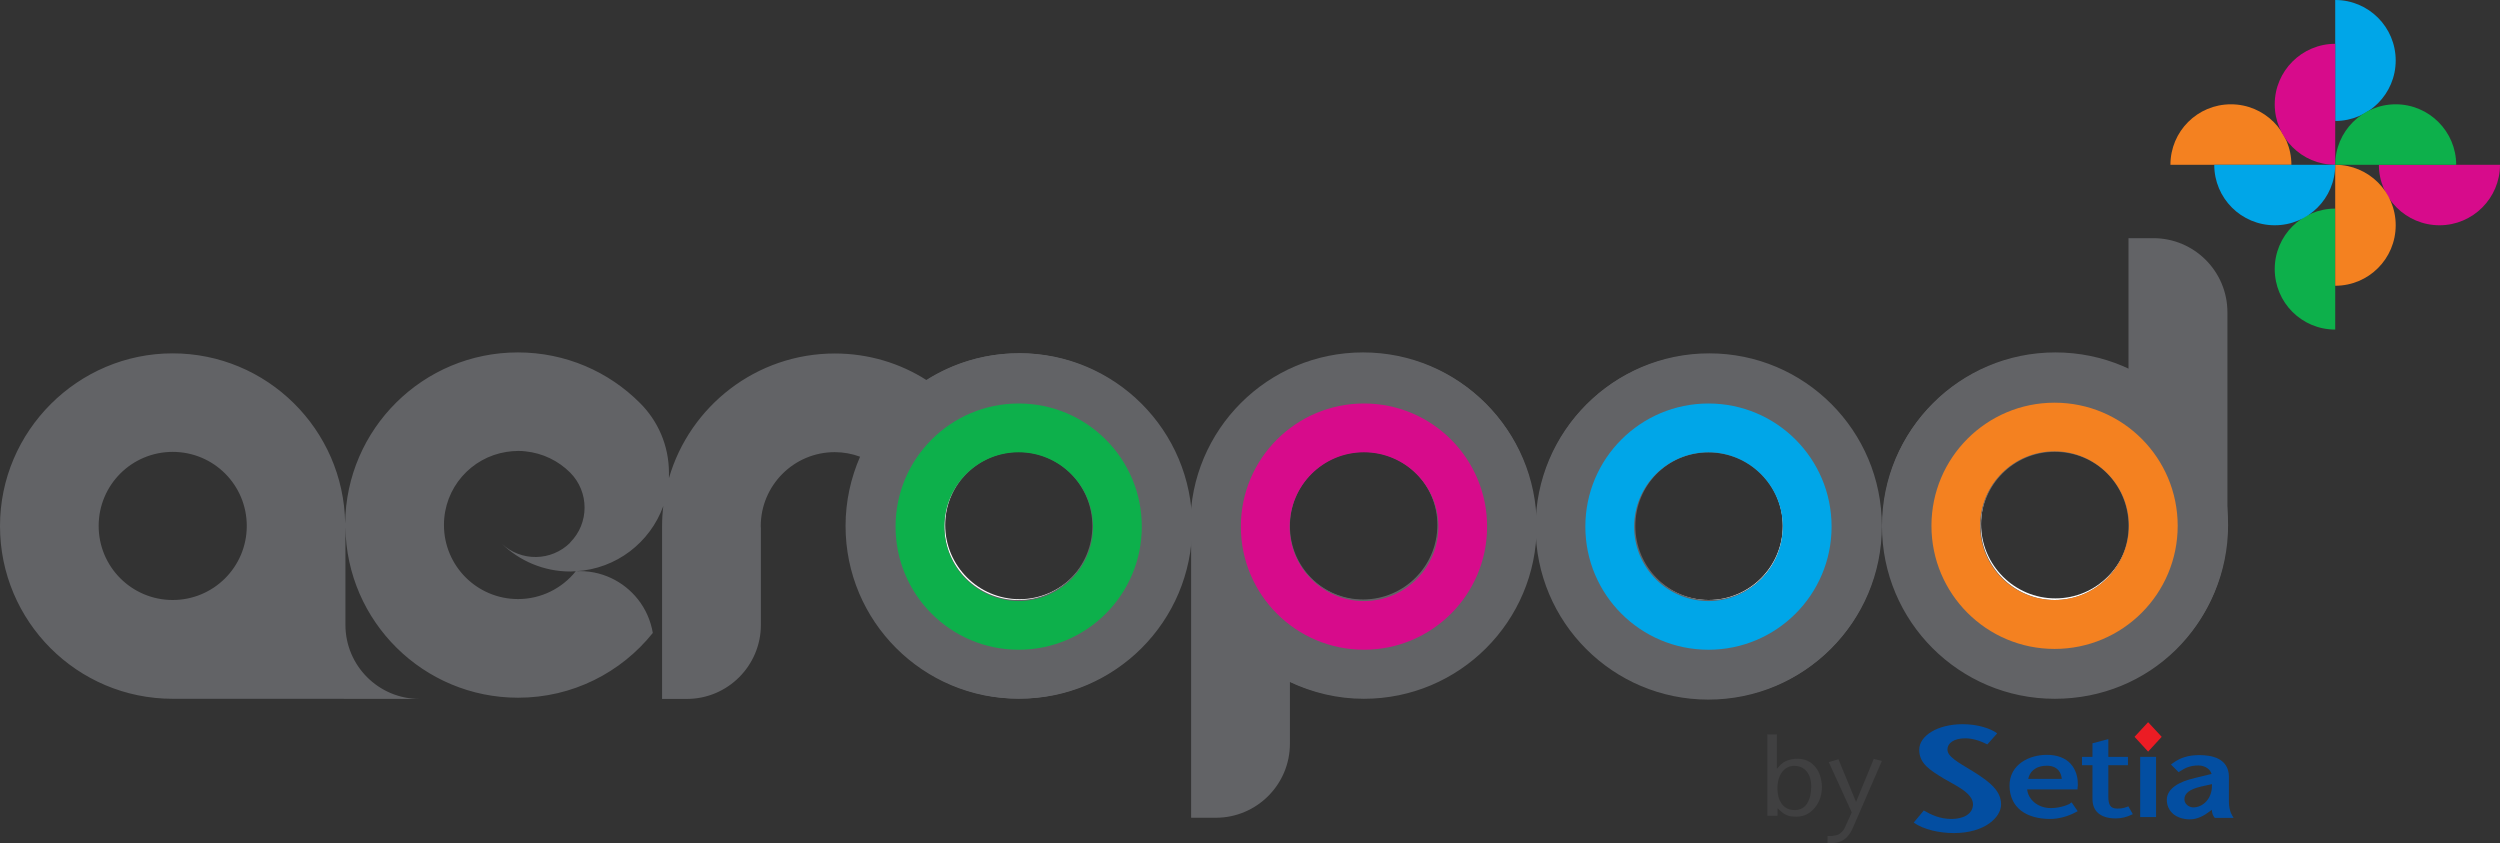 <?xml version="1.0" encoding="UTF-8"?>
<svg id="Layer_2" xmlns="http://www.w3.org/2000/svg" viewBox="0 0 186 62.74">
  <rect x="0" y="0" width="186" height="62.74" fill="#333333" stroke="none"/>
  <defs>
    <style>
      .cls-1 {
        fill: #d70b8b;
      }

      .cls-2 {
        fill: #0db04b;
      }

      .cls-3 {
        fill: #fff;
      }

      .cls-4 {
        fill: #00a6e8;
      }

      .cls-5 {
        fill: #034ea1;
      }

      .cls-6 {
        fill: #f48120;
      }

      .cls-7 {
        fill: #626366;
      }

      .cls-8 {
        fill: #404041;
      }

      .cls-9 {
        fill: #ec1c24;
      }
    </style>
  </defs>
  <g id="Layer_1-2" data-name="Layer_1">
    <g>
      <g>
        <g>
          <path class="cls-5" d="M147.85,55.38c-.45-.23-1.04-.45-1.64-.45-.85,0-1.32.37-1.32.83,0,.52.71.91,1.9,1.63,1.36.84,2.09,1.5,2.09,2.46s-1.22,2.13-3.51,2.13c-1.06,0-2.24-.25-2.99-.78l.75-.9c.53.3,1.16.63,2.07.63.84,0,1.59-.35,1.59-1.09,0-.86-1.37-1.43-2.18-1.92-.99-.61-1.82-1.09-1.82-2.14s1.38-1.9,3.23-1.9c1.16,0,2.09.33,2.57.68l-.73.82Z"/>
          <polygon class="cls-9" points="159.82 55.92 158.81 54.82 159.82 53.73 160.83 54.82 159.82 55.92"/>
          <path class="cls-5" d="M164.57,58.44c0,1.1-.78,1.63-1.37,1.63-.17,0-.34-.06-.47-.17-.12-.1-.21-.25-.21-.43,0-.23.09-.4.29-.56.2-.16.52-.29.95-.39l.81-.18v.1M166.06,60.64c-.17-.28-.23-.67-.23-.98v-1.89c0-.67-.35-1.1-.79-1.32-.44-.22-.98-.27-1.41-.27-.8,0-1.41.18-1.99.61l-.12.09.57.57.09-.06c.4-.26.77-.44,1.39-.44.25,0,.49.08.67.21.15.11.25.25.3.42l-1.23.3c-.59.14-1.1.32-1.48.59-.37.26-.62.6-.62,1.03,0,.44.18.81.49,1.07.31.25.74.39,1.23.39.56,0,1.07-.28,1.48-.6l.15-.11c.01.2.06.39.18.55l.04.05h1.4l-.12-.2Z"/>
          <rect class="cls-5" x="159.23" y="56.31" width="1.18" height="4.48"/>
          <path class="cls-5" d="M158.35,59.99l-.07.03c-.19.07-.38.14-.74.14-.29,0-.45-.08-.54-.22-.1-.14-.14-.36-.14-.66v-2.35h1.46v-.62h-1.46v-1.32l-1.18.31v1.01h-.78v.62h.78v2.5c0,.46.14.83.44,1.08.3.25.73.38,1.3.38.4,0,.82-.1,1.18-.28l.08-.04-.33-.58Z"/>
          <path class="cls-5" d="M150.9,57.95c.09-.46.46-.97,1.38-.98.41,0,.68.13.86.33.15.17.23.39.26.65h-2.49ZM154.04,59.77c-.36.21-.98.36-1.47.35-.98,0-1.68-.66-1.75-1.39h3.75v-.12c.02-.1.02-.19.02-.28,0-.55-.16-1.09-.53-1.5-.37-.41-.96-.67-1.77-.67-.65,0-1.34.17-1.88.55-.53.37-.91.96-.9,1.75,0,.79.31,1.42.84,1.84.54.42,1.29.63,2.18.63.61,0,1.32-.18,1.92-.51l.13-.07-.45-.65-.11.06Z"/>
        </g>
        <g>
          <path class="cls-8" d="M135.54,58.26c0,.1.01.2.01.3,0,.6-.18,1.11-.53,1.54-.37.44-.82.66-1.37.66-.24,0-.44-.02-.6-.07-.19-.06-.36-.16-.52-.3l-.28-.26v.56h-.76v-6.05h.71v2.56l.21-.23c.16-.18.35-.31.57-.39.22-.08.47-.13.75-.13.5,0,.92.17,1.24.51.31.32.5.75.56,1.3ZM134.76,58.57c0-.5-.11-.89-.34-1.17-.23-.28-.54-.42-.93-.42s-.7.17-.93.5c-.21.31-.32.7-.32,1.17s.1.82.29,1.11c.23.34.56.51.99.51s.75-.18.96-.54c.18-.3.27-.68.27-1.15Z"/>
          <path class="cls-8" d="M140.01,56.62l-2.13,4.91c-.13.31-.28.55-.44.72-.19.21-.43.35-.7.42-.08.02-.18.04-.29.05-.11.01-.21.02-.31.02h-.17v-.55s.04.01.08.01c.03,0,.06,0,.1,0,.1,0,.2,0,.31-.03.11-.02.2-.04.29-.07.08-.03.18-.1.28-.2.1-.11.17-.2.21-.29l.53-1.17-1.71-3.74.72-.21,1.31,3.17,1.32-3.2.61.16Z"/>
        </g>
      </g>
      <path class="cls-7" d="M88.7,39.13c0,7.1-5.75,12.85-12.85,12.85s-12.85-5.75-12.85-12.85,5.75-12.85,12.85-12.85,12.85,5.75,12.85,12.85M75.85,33.6c-3.06,0-5.53,2.48-5.53,5.53s2.48,5.54,5.53,5.54,5.53-2.48,5.53-5.54-2.48-5.53-5.53-5.53"/>
      <path class="cls-3" d="M85.01,39.05c0,5.06-4.1,9.16-9.16,9.16s-9.16-4.1-9.16-9.16,4.1-9.16,9.16-9.16,9.16,4.1,9.16,9.16M75.85,33.52c-3.06,0-5.53,2.48-5.53,5.53s2.48,5.53,5.53,5.53,5.53-2.48,5.53-5.53-2.48-5.53-5.53-5.53"/>
      <path class="cls-7" d="M114.26,39.07c0,7.1-5.75,12.85-12.85,12.85s-12.85-5.75-12.85-12.85,5.75-12.85,12.85-12.85,12.85,5.75,12.85,12.85M101.41,33.53c-3.06,0-5.53,2.48-5.53,5.53s2.48,5.54,5.53,5.54,5.53-2.48,5.53-5.54-2.48-5.53-5.53-5.53"/>
      <path class="cls-7" d="M139.95,39.2c0,7.1-5.75,12.85-12.85,12.85s-12.85-5.75-12.85-12.85,5.75-12.85,12.85-12.85,12.85,5.75,12.85,12.85M127.11,33.66c-3.06,0-5.53,2.48-5.53,5.53s2.48,5.54,5.53,5.54,5.53-2.48,5.53-5.54-2.48-5.53-5.53-5.53"/>
      <path class="cls-3" d="M136.27,39.12c0,5.06-4.1,9.16-9.16,9.16s-9.16-4.1-9.16-9.16,4.1-9.16,9.16-9.16,9.16,4.1,9.16,9.16M127.11,33.58c-3.06,0-5.53,2.48-5.53,5.53s2.48,5.53,5.53,5.53,5.53-2.48,5.53-5.53-2.48-5.53-5.53-5.53"/>
      <path class="cls-7" d="M165.77,39.07c0,7.1-5.75,12.85-12.85,12.85s-12.85-5.75-12.85-12.85,5.75-12.85,12.85-12.85,12.85,5.75,12.85,12.85M152.92,33.53c-3.06,0-5.53,2.48-5.53,5.53s2.48,5.54,5.53,5.54,5.53-2.48,5.53-5.54-2.48-5.53-5.53-5.53"/>
      <path class="cls-3" d="M162.09,38.99c0,5.06-4.1,9.16-9.16,9.16s-9.16-4.1-9.16-9.16,4.1-9.16,9.16-9.16,9.16,4.1,9.16,9.16M152.92,33.45c-3.06,0-5.53,2.48-5.53,5.53s2.48,5.54,5.53,5.54,5.53-2.48,5.53-5.54-2.48-5.53-5.53-5.53"/>
      <path class="cls-6" d="M161.48,12.26c0-2.49,2.01-4.5,4.5-4.5s4.5,2.02,4.5,4.5h-9Z"/>
      <path class="cls-2" d="M173.74,24.52c-2.49,0-4.5-2.01-4.5-4.5s2.02-4.5,4.5-4.5v9Z"/>
      <path class="cls-1" d="M186,12.26c0,2.48-2.02,4.5-4.5,4.5s-4.51-2.01-4.51-4.5h0s9.01,0,9.01,0h0Z"/>
      <path class="cls-4" d="M173.74,0c2.49,0,4.5,2.02,4.5,4.5s-2.01,4.5-4.5,4.5h0V0h0Z"/>
      <path class="cls-6" d="M173.74,12.26c2.49,0,4.5,2.01,4.5,4.5s-2.01,4.5-4.5,4.5h0v-9h0Z"/>
      <path class="cls-1" d="M173.74,12.26c-2.49,0-4.5-2.02-4.5-4.5s2.02-4.5,4.5-4.5v9Z"/>
      <path class="cls-2" d="M173.74,12.26c0-2.48,2.02-4.5,4.5-4.5s4.5,2.02,4.5,4.5h0s-9.01,0-9.01,0h0Z"/>
      <path class="cls-4" d="M173.74,12.26c0,2.49-2.01,4.5-4.5,4.5s-4.5-2.01-4.5-4.5h9Z"/>
      <path class="cls-7" d="M127.17,26.29c-7.1,0-12.85,5.75-12.85,12.85s5.75,12.85,12.85,12.85,12.84-5.75,12.84-12.85-5.75-12.85-12.84-12.85M127.17,44.64c-3.04,0-5.5-2.46-5.5-5.51s2.46-5.51,5.5-5.51,5.5,2.46,5.5,5.51-2.46,5.51-5.5,5.51M75.77,26.29c-2.52,0-4.87.73-6.85,1.98-1.97-1.25-4.3-1.97-6.81-1.97-5.85,0-10.79,3.92-12.34,9.27,0-.13,0-.26,0-.39,0-2.03-.82-3.87-2.16-5.2h0s0,0,0,0c-2.32-2.33-5.54-3.76-9.08-3.76-7.05,0-12.78,5.68-12.85,12.72-.11-7-5.82-12.65-12.84-12.65S0,32.04,0,39.14s5.75,12.85,12.85,12.85h9.93s8.43.01,8.43.01c-3.04,0-5.51-2.47-5.51-5.51v-7.19h0s0-.05,0-.08c.08,7.02,5.8,12.69,12.85,12.69,4.05,0,7.67-1.88,10.02-4.82-.16-.93-.54-1.78-1.1-2.49-1.07-1.36-2.76-2.2-4.62-2.1h0s.01,0,.01,0h0c3-.18,5.51-2.14,6.49-4.85-.06.49-.09.99-.09,1.5,0,.05,0,.1,0,.14h0v12.71h1.84c3.04,0,5.51-2.47,5.51-5.51v-7.19h0c0-.05-.01-.1-.01-.15,0-3.04,2.47-5.51,5.5-5.51.66,0,1.3.12,1.89.34-.69,1.58-1.08,3.32-1.08,5.15,0,7.1,5.75,12.85,12.85,12.85s12.85-5.75,12.85-12.85-5.75-12.85-12.85-12.85M12.85,44.64c-3.04,0-5.51-2.46-5.51-5.51s2.46-5.51,5.51-5.51,5.51,2.46,5.51,5.51-2.47,5.51-5.51,5.51M42.43,40.37c-1.41,1.4-3.66,1.43-5.1.08,1.32,1.28,3.12,2.07,5.1,2.07.14,0,.28-.01.41-.02-1.01,1.26-2.56,2.07-4.3,2.07-3.04,0-5.51-2.46-5.51-5.51,0-2.76,2.02-5.03,4.66-5.44.28-.04.55-.07.84-.07.19,0,.38,0,.56.03,1.29.13,2.46.71,3.33,1.58h0c1.43,1.44,1.43,3.77,0,5.2M75.77,44.64c-3.05,0-5.51-2.46-5.51-5.51s2.46-5.51,5.51-5.51,5.5,2.46,5.5,5.51-2.46,5.51-5.5,5.51M101.47,26.29c-7.09,0-12.85,5.75-12.85,12.85,0,.05,0,.1,0,.14h0v21.56h1.84c3.04,0,5.51-2.47,5.51-5.51v-4.59c1.67.79,3.53,1.25,5.5,1.25,7.1,0,12.86-5.75,12.86-12.85s-5.75-12.85-12.86-12.85M101.47,44.64c-3.04,0-5.5-2.46-5.5-5.51s2.46-5.51,5.5-5.51,5.51,2.46,5.51,5.51-2.46,5.51-5.51,5.51M160.21,17.72h-1.85v9.82c-1.66-.79-3.52-1.25-5.49-1.25-7.1,0-12.85,5.75-12.85,12.85s5.76,12.85,12.85,12.85,12.6-5.52,12.83-12.41h.02v-16.35c0-3.04-2.47-5.51-5.51-5.51M158.36,39.32c-.1,2.96-2.51,5.32-5.49,5.32s-5.5-2.46-5.5-5.51,2.46-5.51,5.5-5.51,5.39,2.37,5.49,5.32v.37Z"/>
      <path class="cls-1" d="M110.64,39.18c0,5.06-4.1,9.16-9.16,9.16s-9.16-4.1-9.16-9.16,4.1-9.16,9.16-9.16,9.16,4.1,9.16,9.16M101.48,33.65c-3.06,0-5.53,2.48-5.53,5.54s2.48,5.53,5.53,5.53,5.54-2.48,5.54-5.53-2.48-5.54-5.54-5.54"/>
      <path class="cls-2" d="M84.95,39.18c0,5.06-4.1,9.16-9.16,9.16s-9.16-4.1-9.16-9.16,4.1-9.16,9.16-9.16,9.16,4.1,9.16,9.16M75.79,33.65c-3.06,0-5.53,2.48-5.53,5.54s2.48,5.53,5.53,5.53,5.53-2.48,5.53-5.53-2.48-5.54-5.53-5.54"/>
      <path class="cls-4" d="M136.27,39.18c0,5.06-4.1,9.16-9.16,9.16s-9.16-4.1-9.16-9.16,4.1-9.16,9.16-9.16,9.16,4.1,9.16,9.16M127.11,33.65c-3.06,0-5.53,2.48-5.53,5.54s2.48,5.53,5.53,5.53,5.53-2.48,5.53-5.53-2.48-5.54-5.53-5.54"/>
      <path class="cls-6" d="M162.02,39.12c0,5.06-4.1,9.16-9.16,9.16s-9.16-4.1-9.16-9.16,4.1-9.16,9.16-9.16,9.16,4.1,9.16,9.16M152.86,33.58c-3.06,0-5.54,2.48-5.54,5.53s2.48,5.53,5.54,5.53,5.53-2.48,5.53-5.53-2.48-5.53-5.53-5.53"/>
    </g>
  </g>
</svg>